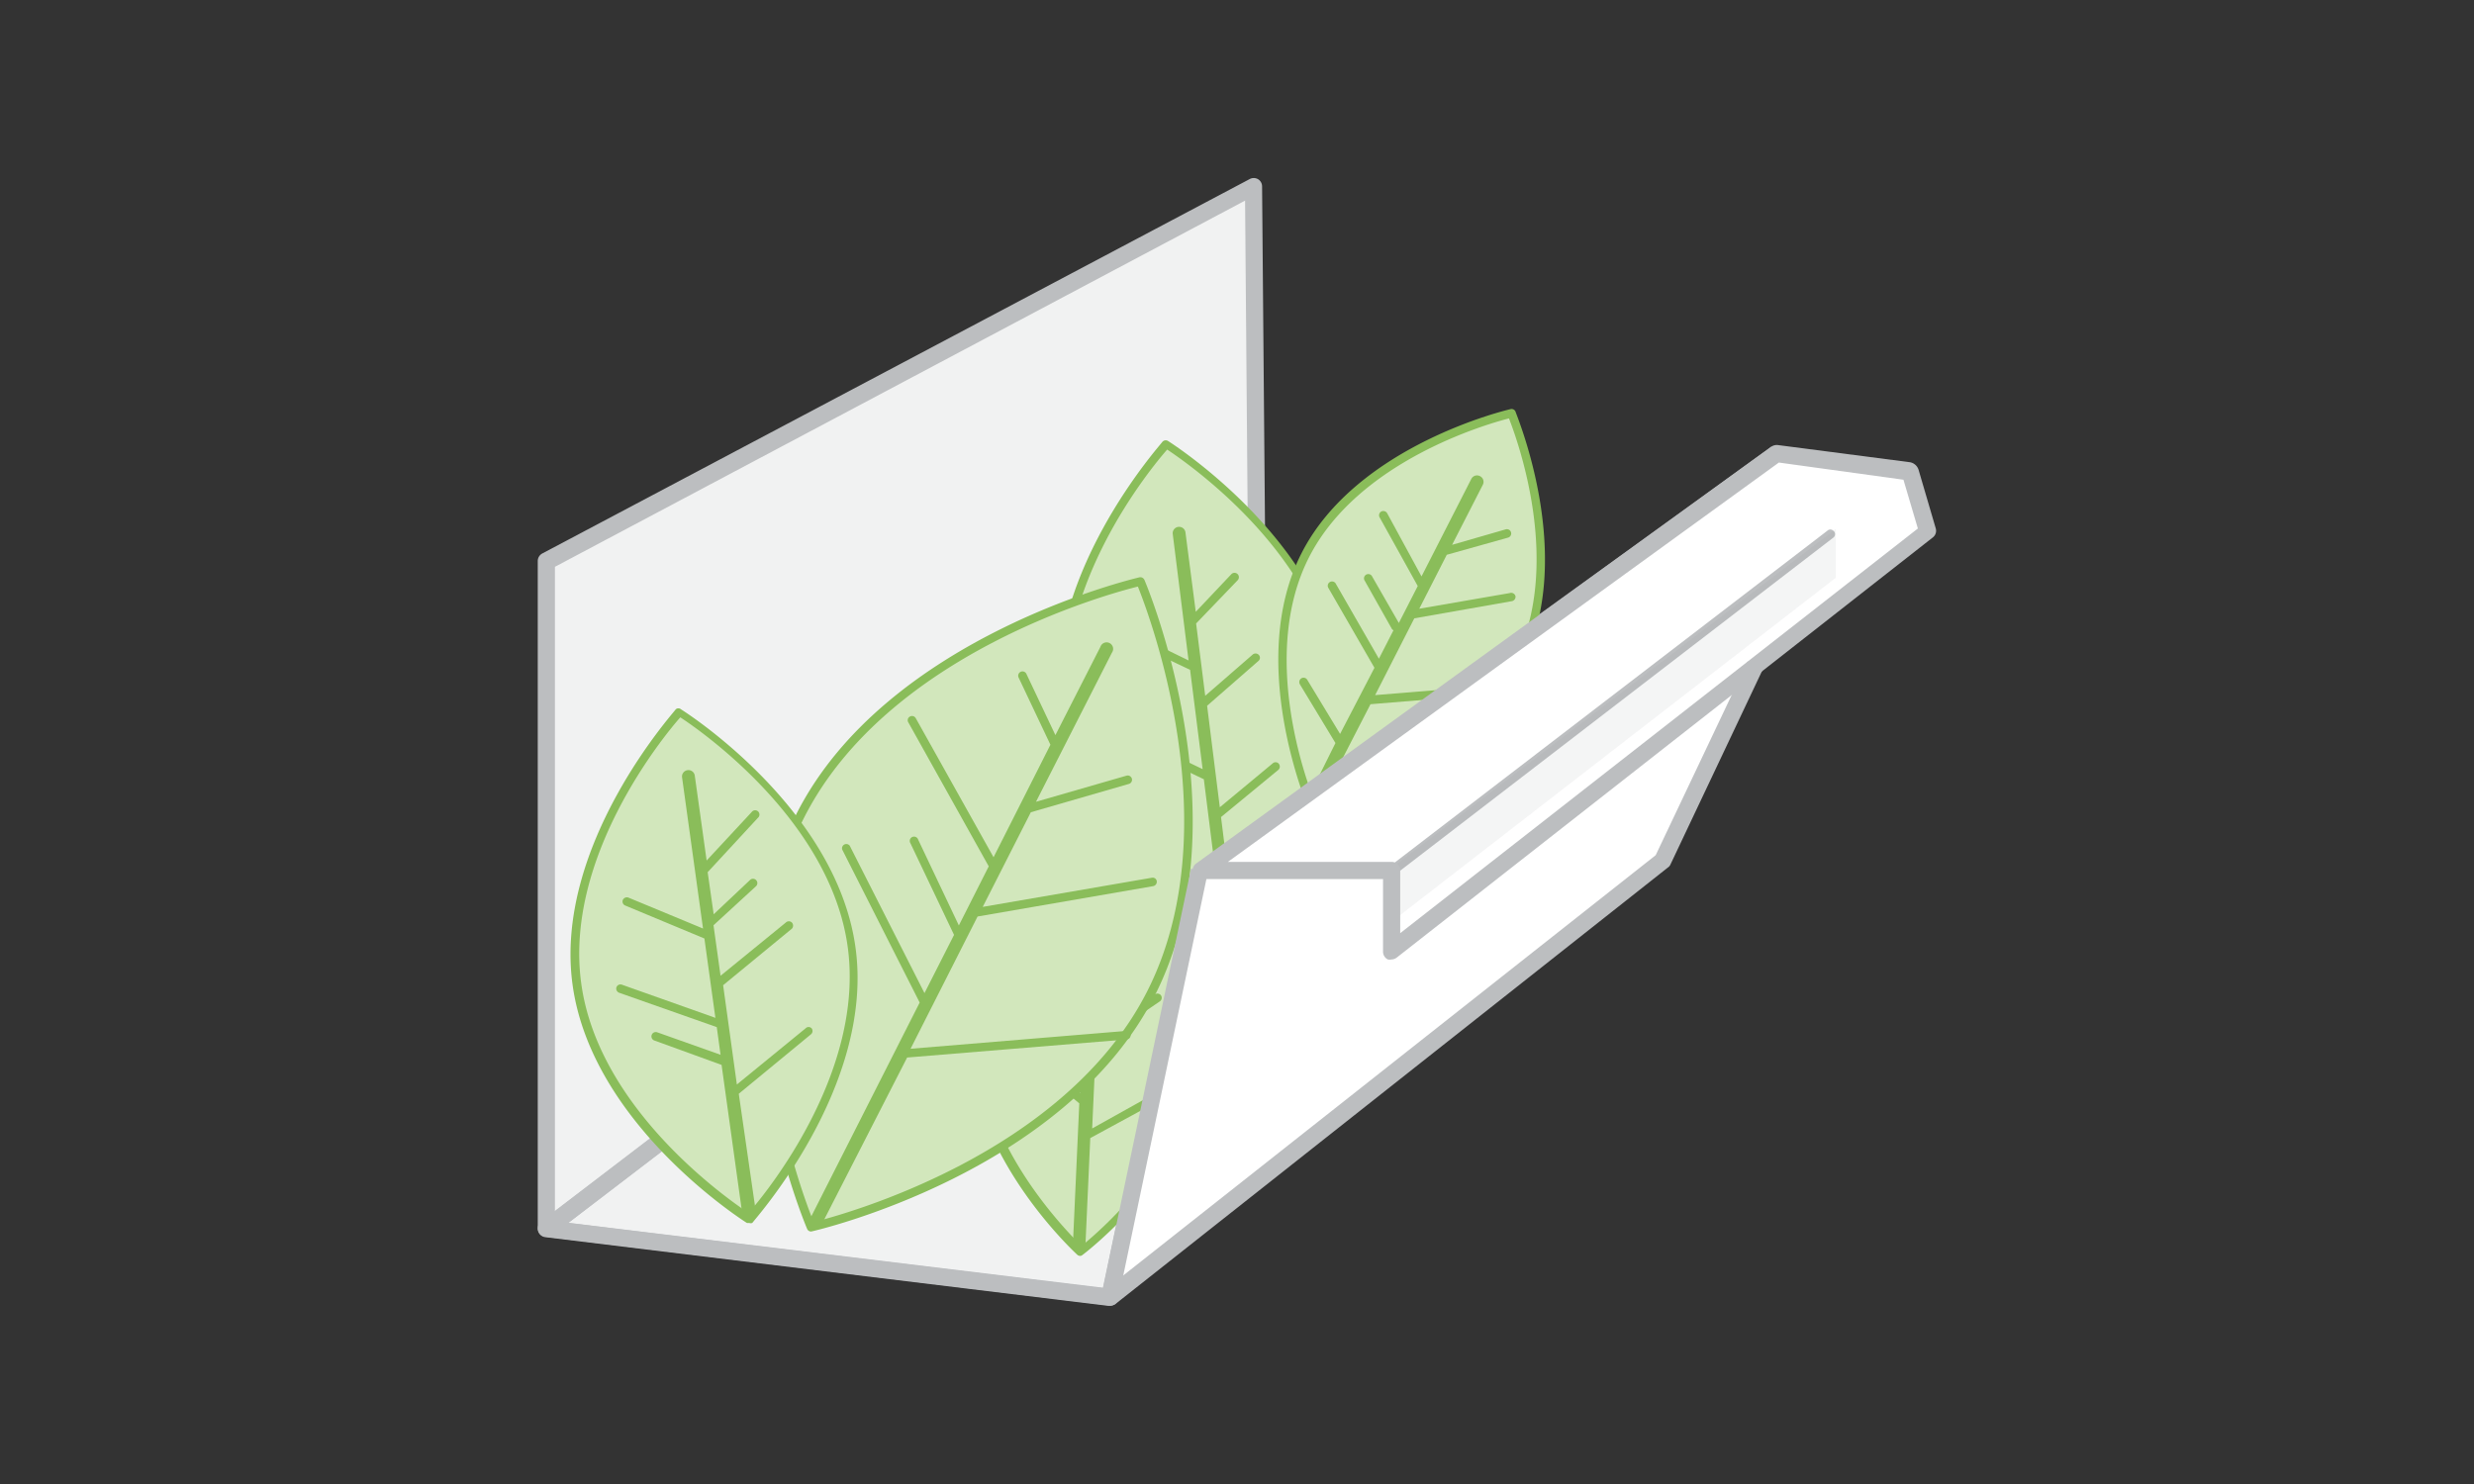 <?xml version="1.0" encoding="UTF-8"?> <svg xmlns="http://www.w3.org/2000/svg" viewBox="0 0 144 86.4"><rect x="0" y="0" width="144" height="86.4" fill="#333333" stroke="none"/> <defs> <style>.cls-1{isolation:isolate;}.cls-2{fill:#f1f2f2;}.cls-3{fill:#bcbec0;}.cls-4{fill:#d2e7bc;}.cls-5{fill:#8abd5a;}.cls-6{fill:#fff;}.cls-7{opacity:0.1;mix-blend-mode:multiply;}.cls-8{fill:#939598;}</style> </defs> <title>Gutter_Signs</title> <g class="cls-1"> <g id="Layer_6" data-name="Layer 6"> <path class="cls-2" d="M32.27,71.17c.84.25,32.32,4.37,32.32,4.37l26.35-21L62,48Z"></path> <polyline class="cls-2" points="31.8 35.97 31.8 32.66 72.96 10.86 73.2 39.93 31.8 71.53"></polyline> <path class="cls-3" d="M103.11,26,69.53,50.27a.58.58,0,0,0-.2.31L64.19,75l-31.11-3.8L73.51,40.32a.51.51,0,0,0,.2-.4l-.25-29.07a.49.49,0,0,0-.24-.42.5.5,0,0,0-.49,0L31.57,32.22a.5.5,0,0,0-.27.44V71.53a.5.5,0,0,0,.44.5l32.79,4h.06a.5.5,0,0,0,.49-.39L70.27,51,103.7,26.82ZM32.3,33,72.47,11.68l.23,28L32.3,70.52V33Z"></path> <path class="cls-4" d="M61.91,41.7c1.12,8.15,10,13.66,10,13.66s7.09-7.7,6-15.86-10-13.66-10-13.66S60.79,33.55,61.91,41.7Z"></path> <path class="cls-5" d="M71.94,55.61a.2.2,0,0,1-.13,0c-.09,0-9-5.66-10.15-13.83s6-16,6-16.06a.26.26,0,0,1,.32-.05c.09.06,9,5.67,10.14,13.84s-6,16-6,16.06A.25.25,0,0,1,71.94,55.61Zm-4-29.44c-1,1.13-6.78,8.19-5.77,15.5S70.64,54.21,71.89,55c1-1.13,6.78-8.18,5.78-15.49S69.18,27,67.93,26.17Z"></path> <path class="cls-5" d="M76.35,49,76,48.64l-4.35,3.59-.58-4.66,3.35-2.76a.26.26,0,0,0,0-.36.25.25,0,0,0-.35,0L71,47l-.74-5.91,3-2.62a.24.24,0,0,0,0-.35.26.26,0,0,0-.36,0l-2.75,2.39-.53-4.21,2.42-2.52a.25.25,0,0,0-.37-.35L69.6,35.62,69,31a.37.37,0,1,0-.74.09l.92,7.36-4.46-2.17a.24.24,0,0,0-.33.12.25.25,0,0,0,.11.33L69.27,39,70,44.78l-5.6-2.69a.26.26,0,0,0-.34.11.26.26,0,0,0,.12.34l5.89,2.83h0l1.26,10.05a.37.37,0,0,0,.37.33h0a.37.37,0,0,0,.32-.42l-.31-2.52Z"></path> <path class="cls-4" d="M56.7,60.14c-.31,6.86,6.18,12.73,6.18,12.73s7-5.26,7.3-12.13S64,48,64,48,57,53.27,56.7,60.14Z"></path> <path class="cls-5" d="M62.88,73.12a.27.27,0,0,1-.17-.06c-.06-.06-6.57-6-6.26-12.93s7.33-12.27,7.4-12.32a.26.26,0,0,1,.32,0c.06.06,6.57,6,6.26,12.94S63.1,73,63,73.07A.21.21,0,0,1,62.88,73.12ZM57,60.15c-.28,6.09,5,11.45,5.95,12.39,1.05-.85,6.76-5.72,7-11.81s-5-11.45-6-12.39c-1,.85-6.76,5.73-7,11.81Z"></path> <path class="cls-5" d="M67.71,63.68a.24.24,0,0,0-.34-.1l-3.8,2.12.22-4.86,3.72-2.54a.25.25,0,0,0,.07-.34.25.25,0,0,0-.35-.07l-3.41,2.32.42-9.14a.38.38,0,0,0-.36-.39.38.38,0,0,0-.39.36l-.28,6.1L60,54.48a.25.25,0,1,0-.33.38l3.47,2.91-.27,5.87L59,60.37a.25.25,0,0,0-.35,0,.25.25,0,0,0,0,.36l4.17,3.51-.37,8.19a.38.38,0,0,0,.35.39h0a.38.38,0,0,0,.38-.36l.28-6.2L67.62,64A.25.25,0,0,0,67.71,63.68Z"></path> <path class="cls-4" d="M46.6,47.45c-5.29,10.38.61,24,.61,24S61.69,68.23,67,57.85s-.6-24-.6-24S51.89,37.07,46.6,47.45Z"></path> <path class="cls-5" d="M47.21,71.7a.25.25,0,0,1-.23-.15c-.06-.14-5.89-13.84-.6-24.21h0C51.66,37,66.18,33.65,66.33,33.61a.26.26,0,0,1,.28.15c.06.13,5.88,13.84.6,24.21S47.41,71.66,47.26,71.69ZM46.6,47.45l.22.12c-4.84,9.49-.15,21.89.54,23.58,1.77-.44,14.56-3.92,19.4-13.41s.15-21.9-.53-23.59c-1.77.44-14.57,3.93-19.41,13.42Z"></path> <path class="cls-5" d="M67.06,51.1,57.2,52.8,60,47.29l5.71-1.65a.25.25,0,1,0-.14-.48L60.3,46.68,64.72,38a.38.38,0,1,0-.67-.34L61.43,42.8l-1.69-3.57a.25.25,0,1,0-.45.22l1.85,3.91-3.31,6.55-4.53-8.1a.25.25,0,0,0-.34-.09.24.24,0,0,0-.09.34l4.68,8.38-1.74,3.44-2.37-5a.25.25,0,1,0-.45.21l2.54,5.34-1.72,3.39-4.35-8.58a.25.25,0,0,0-.44.22l4.51,8.91L47.13,71a.38.38,0,0,0,.16.5.39.39,0,0,0,.51-.16l5-9.77,12.76-1.05a.25.25,0,1,0,0-.5L53,61.06l3.9-7.7,10.23-1.77a.26.26,0,0,0,.2-.29A.24.24,0,0,0,67.06,51.1Z"></path> <path class="cls-4" d="M76,32.33c-3.21,6.31.38,14.58.38,14.58s8.8-2,12-8.27S88,24.06,88,24.06,79.18,26,76,32.33Z"></path> <path class="cls-5" d="M76.35,47.16a.25.25,0,0,1-.23-.15c0-.08-3.6-8.45-.37-14.79h0c3.22-6.34,12.09-8.38,12.17-8.4a.25.25,0,0,1,.29.14c0,.09,3.6,8.45.37,14.79s-12.09,8.38-12.18,8.4Zm-.16-14.71c-2.85,5.6-.2,12.89.31,14.17,1.33-.35,8.79-2.49,11.64-8.09s.19-12.89-.31-14.17c-1.33.34-8.79,2.49-11.64,8.09Z"></path> <path class="cls-5" d="M87.87,34.53l-5.26.91,1.6-3.14,3.57-1a.25.25,0,1,0-.14-.48l-3.12.9,1.79-3.5a.37.37,0,0,0-.17-.5.37.37,0,0,0-.5.16l-2.9,5.68-2-3.68a.26.26,0,0,0-.34-.1.25.25,0,0,0-.1.34l2.22,4-1.1,2.15-1.55-2.7a.25.25,0,1,0-.43.25L81,36.59a.18.18,0,0,0,.11.1l-.85,1.66L77.76,34a.25.25,0,1,0-.43.25L80,38.88l-2,3.85-1.91-3.15a.25.25,0,0,0-.34-.09.26.26,0,0,0-.09.35l2.07,3.42L76,46.74a.37.37,0,0,0,.16.5.33.33,0,0,0,.17,0,.35.35,0,0,0,.33-.2L79.77,41l7.7-.63a.25.25,0,0,0,.23-.27.26.26,0,0,0-.27-.23l-7.39.6L82.32,36,88,35a.26.26,0,0,0,.21-.29A.26.26,0,0,0,87.87,34.53Z"></path> <polygon class="cls-6" points="102.17 38.72 96.87 49.79 64.59 75.54 69.82 50.68 80.99 51 81.16 55.36 102.17 38.72"></polygon> <path class="cls-6" d="M69.92,50.68,103.4,26.42l7.69,1a.12.12,0,0,1,.1.09l1,3.4L81,55.36V50.68H69.92"></path> <path class="cls-3" d="M106.71,30.9a.25.25,0,0,0-.35,0L80.84,50.48a.25.25,0,0,0,0,.35.26.26,0,0,0,.2.1.27.27,0,0,0,.15,0l25.52-19.63A.25.25,0,0,0,106.71,30.9Z"></path> <g class="cls-7"> <polygon class="cls-8" points="80.99 50.54 106.85 30.8 106.85 33.64 80.99 53.67 80.99 50.54"></polygon> </g> <path class="cls-3" d="M81,55.86a.54.54,0,0,1-.22,0,.5.5,0,0,1-.28-.45V51.18H69.92a.5.5,0,0,1-.29-.91L103.11,26a.57.57,0,0,1,.36-.09l7.69,1a.64.64,0,0,1,.51.44l1,3.41a.49.49,0,0,1-.17.53L81.3,55.75A.51.51,0,0,1,81,55.86Zm-9.53-5.68H81a.5.5,0,0,1,.5.5v3.65l30.13-23.56-.84-2.84-7.25-1Z"></path> <rect class="cls-3" x="54.5" y="62.61" width="25.41" height="1" transform="translate(-8.35 115.94) rotate(-78.16)"></rect> <path class="cls-3" d="M64.59,76h-.06L31.74,72a.49.49,0,0,1-.42-.36.51.51,0,0,1,.18-.53l11.3-8.63.61.79L33.08,71.19,64.44,75,96.37,49.79l5.35-11.28.9.43L97.23,50.33a.39.39,0,0,1-.14.17L64.9,75.94A.5.5,0,0,1,64.59,76Z"></path> <path class="cls-4" d="M33.57,57.29C34.69,65.44,43.6,71,43.6,71s7.1-7.71,6-15.86-10-13.66-10-13.66S32.45,49.13,33.57,57.29Z"></path> <path class="cls-5" d="M43.6,71.2a.33.33,0,0,1-.13,0c-.09-.06-9-5.67-10.14-13.84s6-16,6-16.06a.23.23,0,0,1,.31,0c.09.05,9,5.66,10.15,13.83s-6,16-6,16.07A.27.27,0,0,1,43.6,71.2Zm-4-29.44c-1,1.13-6.77,8.18-5.77,15.49h0c1,7.31,8.49,12.54,9.74,13.37,1-1.13,6.78-8.19,5.77-15.5S40.85,42.58,39.59,41.76Z"></path> <path class="cls-5" d="M47.24,59.87a.24.24,0,0,0-.35,0l-4,3.27-.8-5.78,4-3.29a.26.26,0,0,0,0-.36.25.25,0,0,0-.35,0l-3.8,3.1-.41-2.94L44,51.6a.25.25,0,0,0-.34-.37l-2.12,2-.35-2.45,2.92-3.16a.25.25,0,1,0-.36-.34L41.13,50.1l-.69-4.94a.37.37,0,0,0-.42-.32.37.37,0,0,0-.32.42l1.22,8.8-4.34-1.8a.26.26,0,0,0-.33.14.25.25,0,0,0,.14.32L41,54.64l.64,4.62L36.2,57.33a.25.25,0,0,0-.32.15.26.26,0,0,0,.16.32l5.68,2,.22,1.61-3.69-1.31a.25.25,0,0,0-.16.48L42,62l1.21,8.71a.38.38,0,0,0,.37.32h0A.37.37,0,0,0,44,70.6l-1-6.92,4.2-3.46A.25.25,0,0,0,47.24,59.87Z"></path> </g> </g> </svg> 